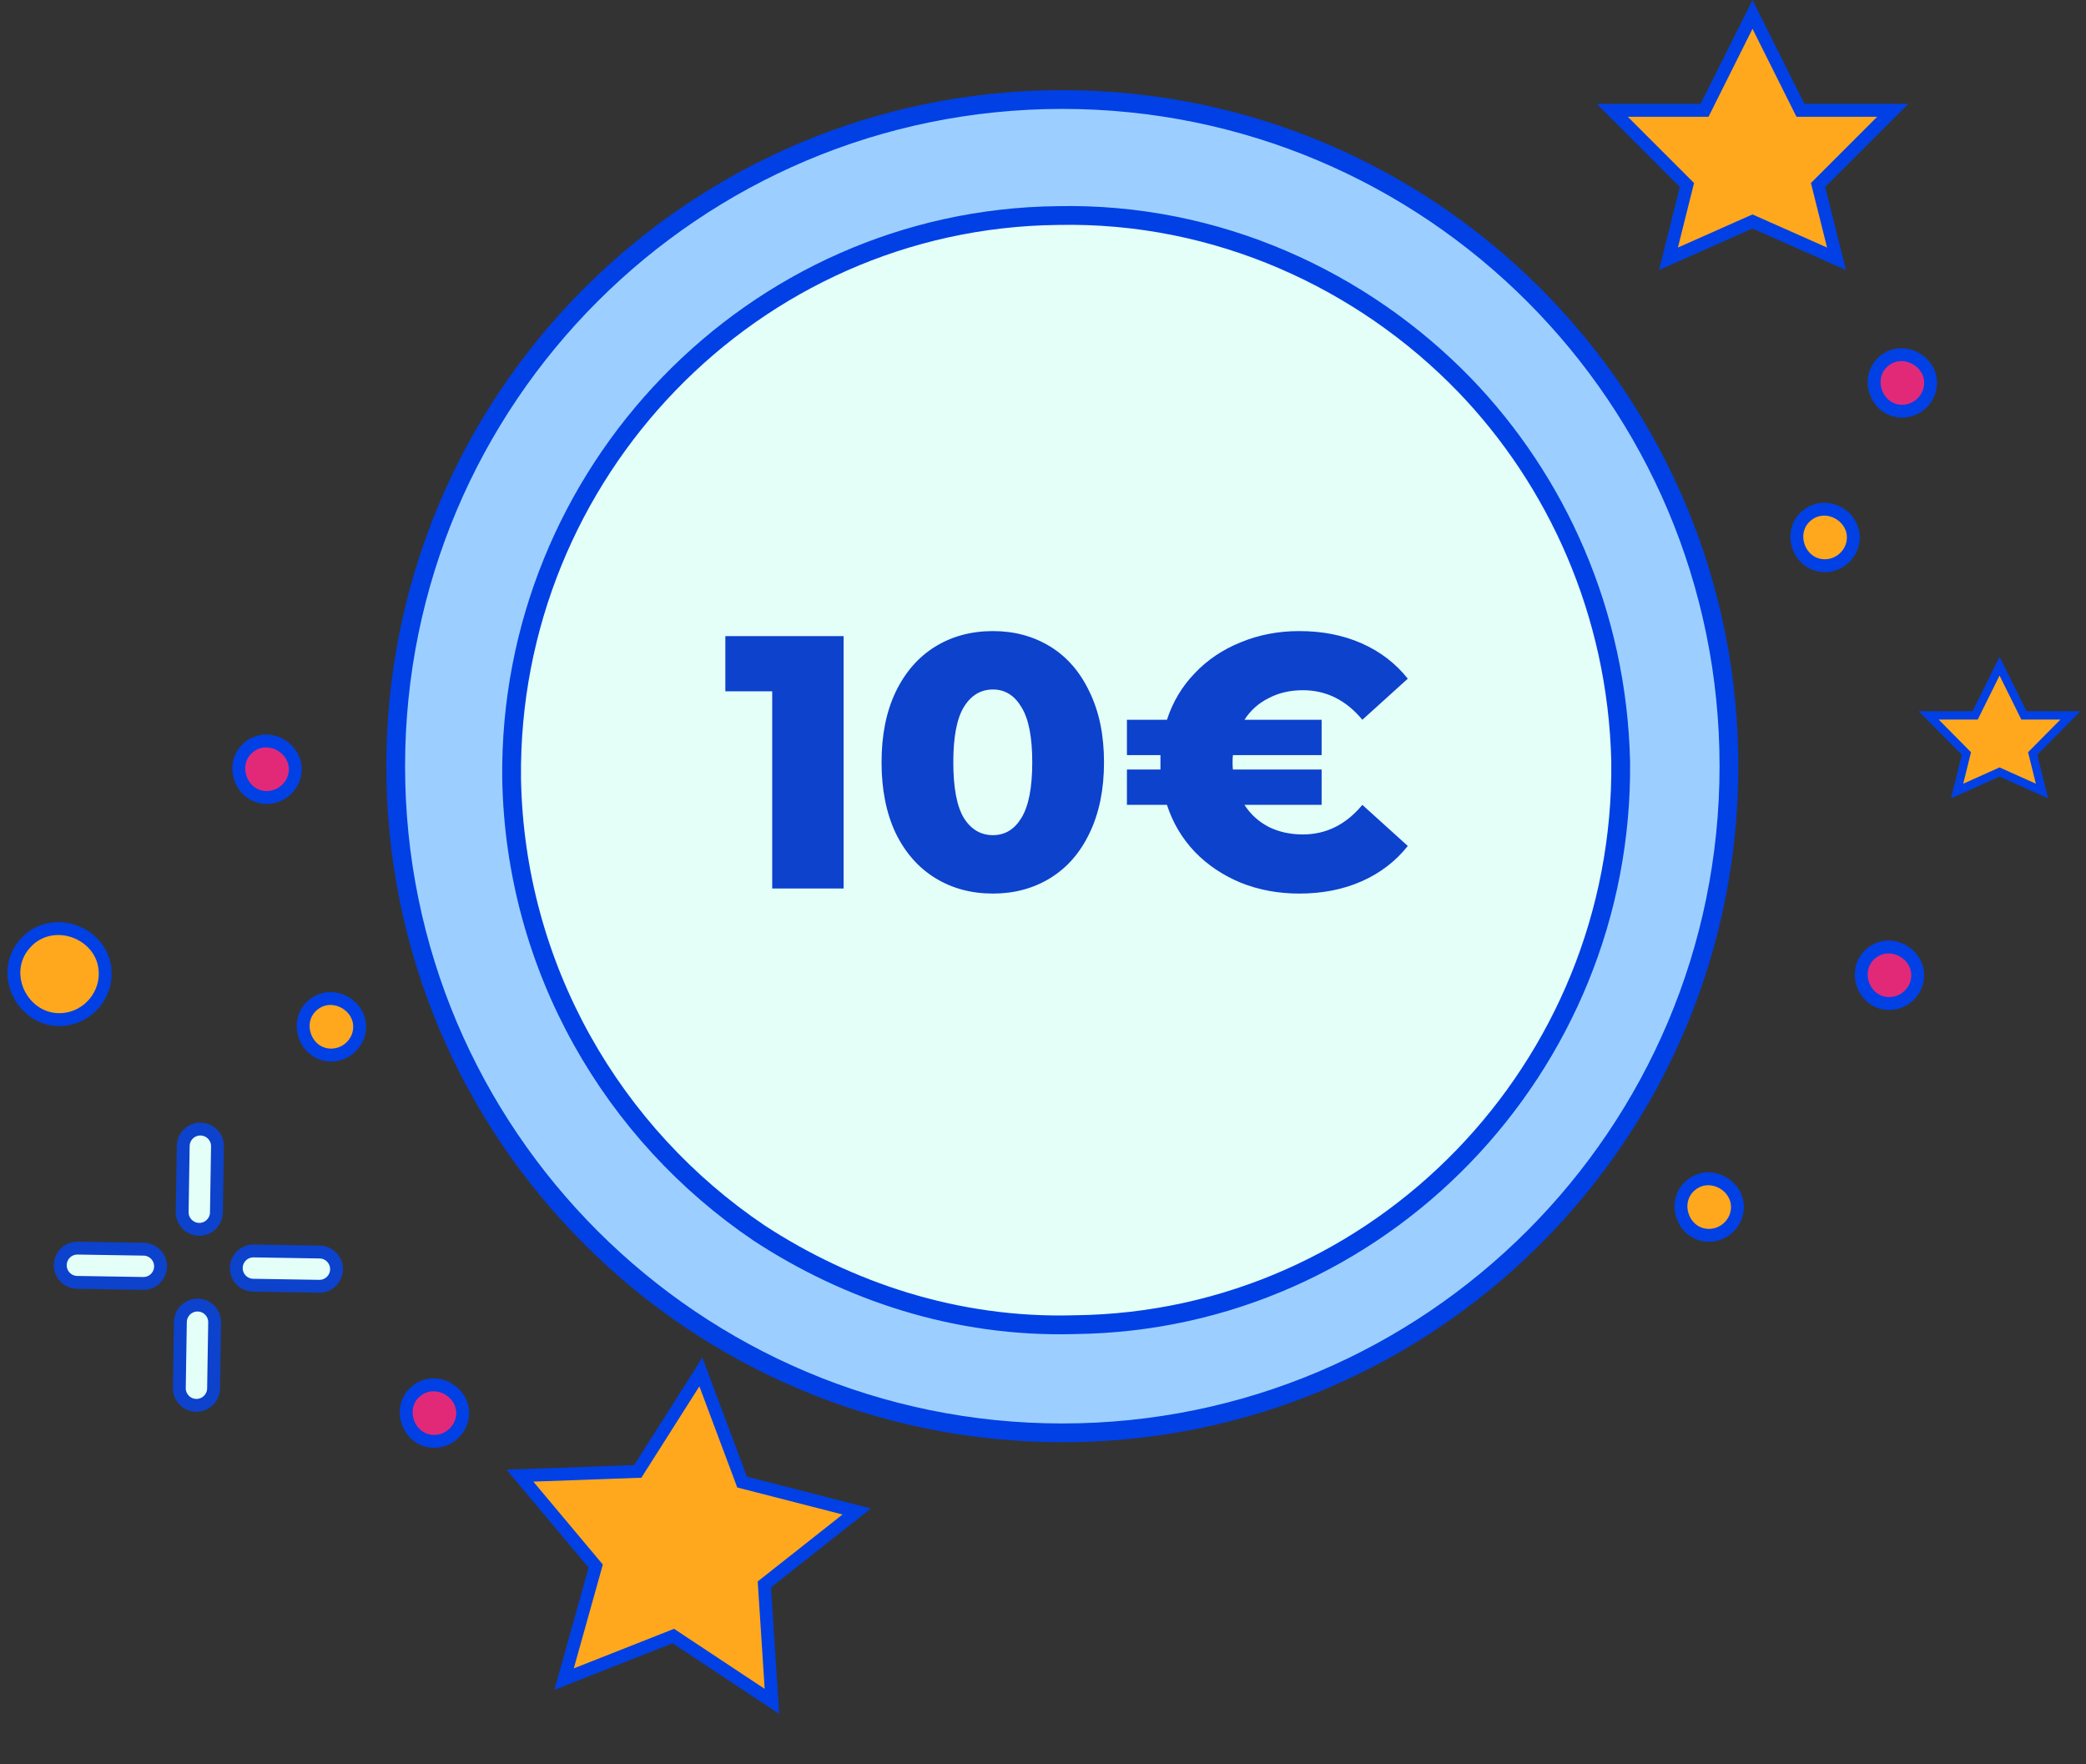 <svg width="162" height="137" viewBox="0 0 162 137" fill="none" xmlns="http://www.w3.org/2000/svg">
<rect x="0" y="0" width="162" height="137" fill="#333333" stroke="none"/>
<path d="M52.506 127.195L52.288 127.051L52.046 127.147L43.807 130.396L46.193 121.872L46.264 121.618L46.094 121.416L40.377 114.595L49.264 114.276L49.528 114.267L49.669 114.044L54.43 106.541L57.541 114.849L57.632 115.094L57.885 115.158L66.535 117.378L59.567 122.879L59.361 123.041L59.378 123.303L59.948 132.124L52.506 127.195Z" fill="#FFA81D" stroke="#0040E5"/>
<path d="M15.456 95.467C14.721 95.455 14.135 94.85 14.147 94.115L14.229 88.989C14.241 88.254 14.846 87.668 15.581 87.68C16.316 87.692 16.902 88.297 16.89 89.032L16.808 94.157C16.796 94.892 16.191 95.479 15.456 95.467Z" fill="#E4FFF7" stroke="#0C42CC"/>
<path d="M15.235 109.135C14.5 109.123 13.914 108.517 13.926 107.783L14.008 102.657C14.02 101.922 14.626 101.336 15.361 101.348C16.096 101.36 16.682 101.965 16.67 102.7L16.587 107.825C16.575 108.56 15.97 109.147 15.235 109.135Z" fill="#E4FFF7" stroke="#0C42CC"/>
<path d="M24.784 99.889L19.659 99.807C18.924 99.795 18.337 99.189 18.349 98.455C18.361 97.72 18.966 97.134 19.701 97.145L24.827 97.228C25.562 97.24 26.148 97.845 26.136 98.58C26.124 99.315 25.519 99.901 24.784 99.889Z" fill="#E4FFF7" stroke="#0C42CC"/>
<path d="M11.116 99.669L5.991 99.586C5.256 99.575 4.67 98.969 4.681 98.234C4.693 97.499 5.299 96.913 6.033 96.925L11.159 97.008C11.894 97.02 12.48 97.625 12.468 98.36C12.456 99.095 11.851 99.681 11.116 99.669Z" fill="#E4FFF7" stroke="#0C42CC"/>
<path d="M19.361 57.999L19.361 57.999C20.951 56.752 23.327 58.25 22.876 60.217L22.876 60.218C22.647 61.218 21.718 61.949 20.688 61.932C18.665 61.9 17.769 59.248 19.361 57.999Z" fill="#E22978" stroke="#0040E5"/>
<path d="M146.361 27.998L146.361 27.998C147.951 26.751 150.327 28.249 149.876 30.216L149.876 30.217C149.647 31.218 148.718 31.948 147.688 31.931C145.665 31.899 144.769 29.247 146.361 27.998Z" fill="#E22978" stroke="#0040E5"/>
<path d="M1.957 73.261L1.957 73.26C4.132 70.829 8.329 72.529 8.167 75.793L8.167 75.793C8.086 77.449 6.819 78.87 5.176 79.135C1.949 79.654 -0.224 75.699 1.957 73.261Z" fill="#FFA81D" stroke="#0040E5"/>
<path d="M140.361 39.998L140.361 39.998C141.951 38.751 144.327 40.249 143.876 42.216L143.876 42.217C143.647 43.218 142.718 43.948 141.688 43.931C139.665 43.899 138.769 41.246 140.361 39.998Z" fill="#FFA81D" stroke="#0040E5"/>
<path d="M24.361 77.999L24.361 77.999C25.951 76.752 28.327 78.25 27.876 80.217L27.876 80.218C27.647 81.218 26.718 81.949 25.688 81.932C23.665 81.9 22.769 79.248 24.361 77.999Z" fill="#FFA81D" stroke="#0040E5"/>
<path d="M131.361 91.999L131.361 91.999C132.951 90.752 135.327 92.25 134.876 94.217L134.876 94.218C134.647 95.218 133.718 95.949 132.688 95.932C130.665 95.9 129.769 93.248 131.361 91.999Z" fill="#FFA81D" stroke="#0040E5"/>
<path d="M32.361 107.999L32.361 107.999C33.951 106.752 36.327 108.25 35.876 110.217L35.876 110.217C35.647 111.218 34.718 111.949 33.688 111.932C31.665 111.9 30.769 109.247 32.361 107.999Z" fill="#E22978" stroke="#0040E5"/>
<path d="M145.361 73.998L145.361 73.998C146.951 72.751 149.327 74.249 148.876 76.216L148.876 76.217C148.647 77.218 147.718 77.948 146.688 77.931C144.665 77.899 143.769 75.246 145.361 73.998Z" fill="#E22978" stroke="#0040E5"/>
<path d="M139.685 8.29L139.824 8.566H140.133H146.992L141.392 14.166L141.192 14.366L141.261 14.641L142.625 20.099L136.303 17.289L136.099 17.199L135.896 17.289L129.573 20.099L130.938 14.641L131.007 14.366L130.807 14.166L125.207 8.566H132.066H132.375L132.514 8.29L136.099 1.118L139.685 8.29Z" fill="#FFA81D" stroke="#0040E5"/>
<path d="M157.09 55.374L157.179 55.554H157.381H160.793L157.988 58.386L157.86 58.516L157.904 58.693L158.582 61.43L155.419 60.011L155.286 59.951L155.153 60.011L151.99 61.43L152.668 58.693L152.711 58.516L152.583 58.386L149.779 55.554H153.19H153.392L153.481 55.374L155.286 51.731L157.09 55.374Z" fill="#FFA81D" stroke="#0040E5" stroke-width="0.649"/>
<path d="M134.271 59.5C134.271 88.092 111.092 111.271 82.5 111.271C53.908 111.271 30.729 88.092 30.729 59.5C30.729 30.908 53.908 7.729 82.5 7.729C111.092 7.729 134.271 30.908 134.271 59.5Z" fill="url(#paint0_linear_2121_19)" stroke="#0040E5" stroke-width="1.458"/>
<path d="M83.459 102.87L83.446 102.87C74.242 103.133 65.816 100.241 58.96 95.759C47.632 88.118 39.996 75.211 39.732 60.463C39.47 36.752 58.44 17.002 82.136 16.739L82.143 16.739C94.513 16.475 105.84 21.739 113.746 29.909C120.856 37.282 125.599 47.555 125.863 59.147C126.124 82.858 107.154 102.606 83.459 102.87Z" fill="#E4FFF7" stroke="#0040E5" stroke-width="1.458"/>
<path d="M65.514 49.4V69H59.97V53.684H56.33V49.4H65.514ZM77.114 69.392C75.434 69.392 73.94 68.991 72.634 68.188C71.327 67.385 70.3 66.219 69.554 64.688C68.826 63.139 68.462 61.309 68.462 59.2C68.462 57.091 68.826 55.271 69.554 53.74C70.3 52.191 71.327 51.015 72.634 50.212C73.94 49.409 75.434 49.008 77.114 49.008C78.775 49.008 80.259 49.409 81.566 50.212C82.872 51.015 83.89 52.191 84.618 53.74C85.364 55.271 85.738 57.091 85.738 59.2C85.738 61.309 85.364 63.139 84.618 64.688C83.89 66.219 82.872 67.385 81.566 68.188C80.259 68.991 78.775 69.392 77.114 69.392ZM77.114 64.856C78.047 64.856 78.784 64.408 79.326 63.512C79.886 62.597 80.166 61.16 80.166 59.2C80.166 57.24 79.886 55.812 79.326 54.916C78.784 54.001 78.047 53.544 77.114 53.544C76.162 53.544 75.406 54.001 74.846 54.916C74.304 55.812 74.034 57.24 74.034 59.2C74.034 61.16 74.304 62.597 74.846 63.512C75.406 64.408 76.162 64.856 77.114 64.856ZM101.182 64.8C102.992 64.8 104.532 64.035 105.802 62.504L109.33 65.696C108.378 66.891 107.183 67.805 105.746 68.44C104.308 69.075 102.694 69.392 100.902 69.392C99.278 69.392 97.766 69.112 96.366 68.552C94.966 67.973 93.771 67.171 92.782 66.144C91.792 65.099 91.074 63.885 90.626 62.504H87.518V59.76H90.122V59.2V58.64H87.518V55.896H90.626C91.074 54.515 91.792 53.311 92.782 52.284C93.771 51.239 94.966 50.436 96.366 49.876C97.766 49.297 99.278 49.008 100.902 49.008C102.694 49.008 104.308 49.325 105.746 49.96C107.183 50.595 108.378 51.509 109.33 52.704L105.802 55.896C104.532 54.365 102.992 53.6 101.182 53.6C100.192 53.6 99.306 53.805 98.522 54.216C97.738 54.608 97.112 55.168 96.646 55.896H102.638V58.64H95.75C95.731 58.771 95.722 58.957 95.722 59.2C95.722 59.443 95.731 59.629 95.75 59.76H102.638V62.504H96.646C97.112 63.232 97.738 63.801 98.522 64.212C99.306 64.604 100.192 64.8 101.182 64.8Z" fill="#0C42CC"/>
<defs>
<linearGradient id="paint0_linear_2121_19" x1="29.088" y1="59.295" x2="134.808" y2="59.295" gradientUnits="userSpaceOnUse">
<stop offset="1" stop-color="#9CCFFF"/>
<stop offset="1" stop-color="#9CCFFF"/>
</linearGradient>
</defs>
</svg>
